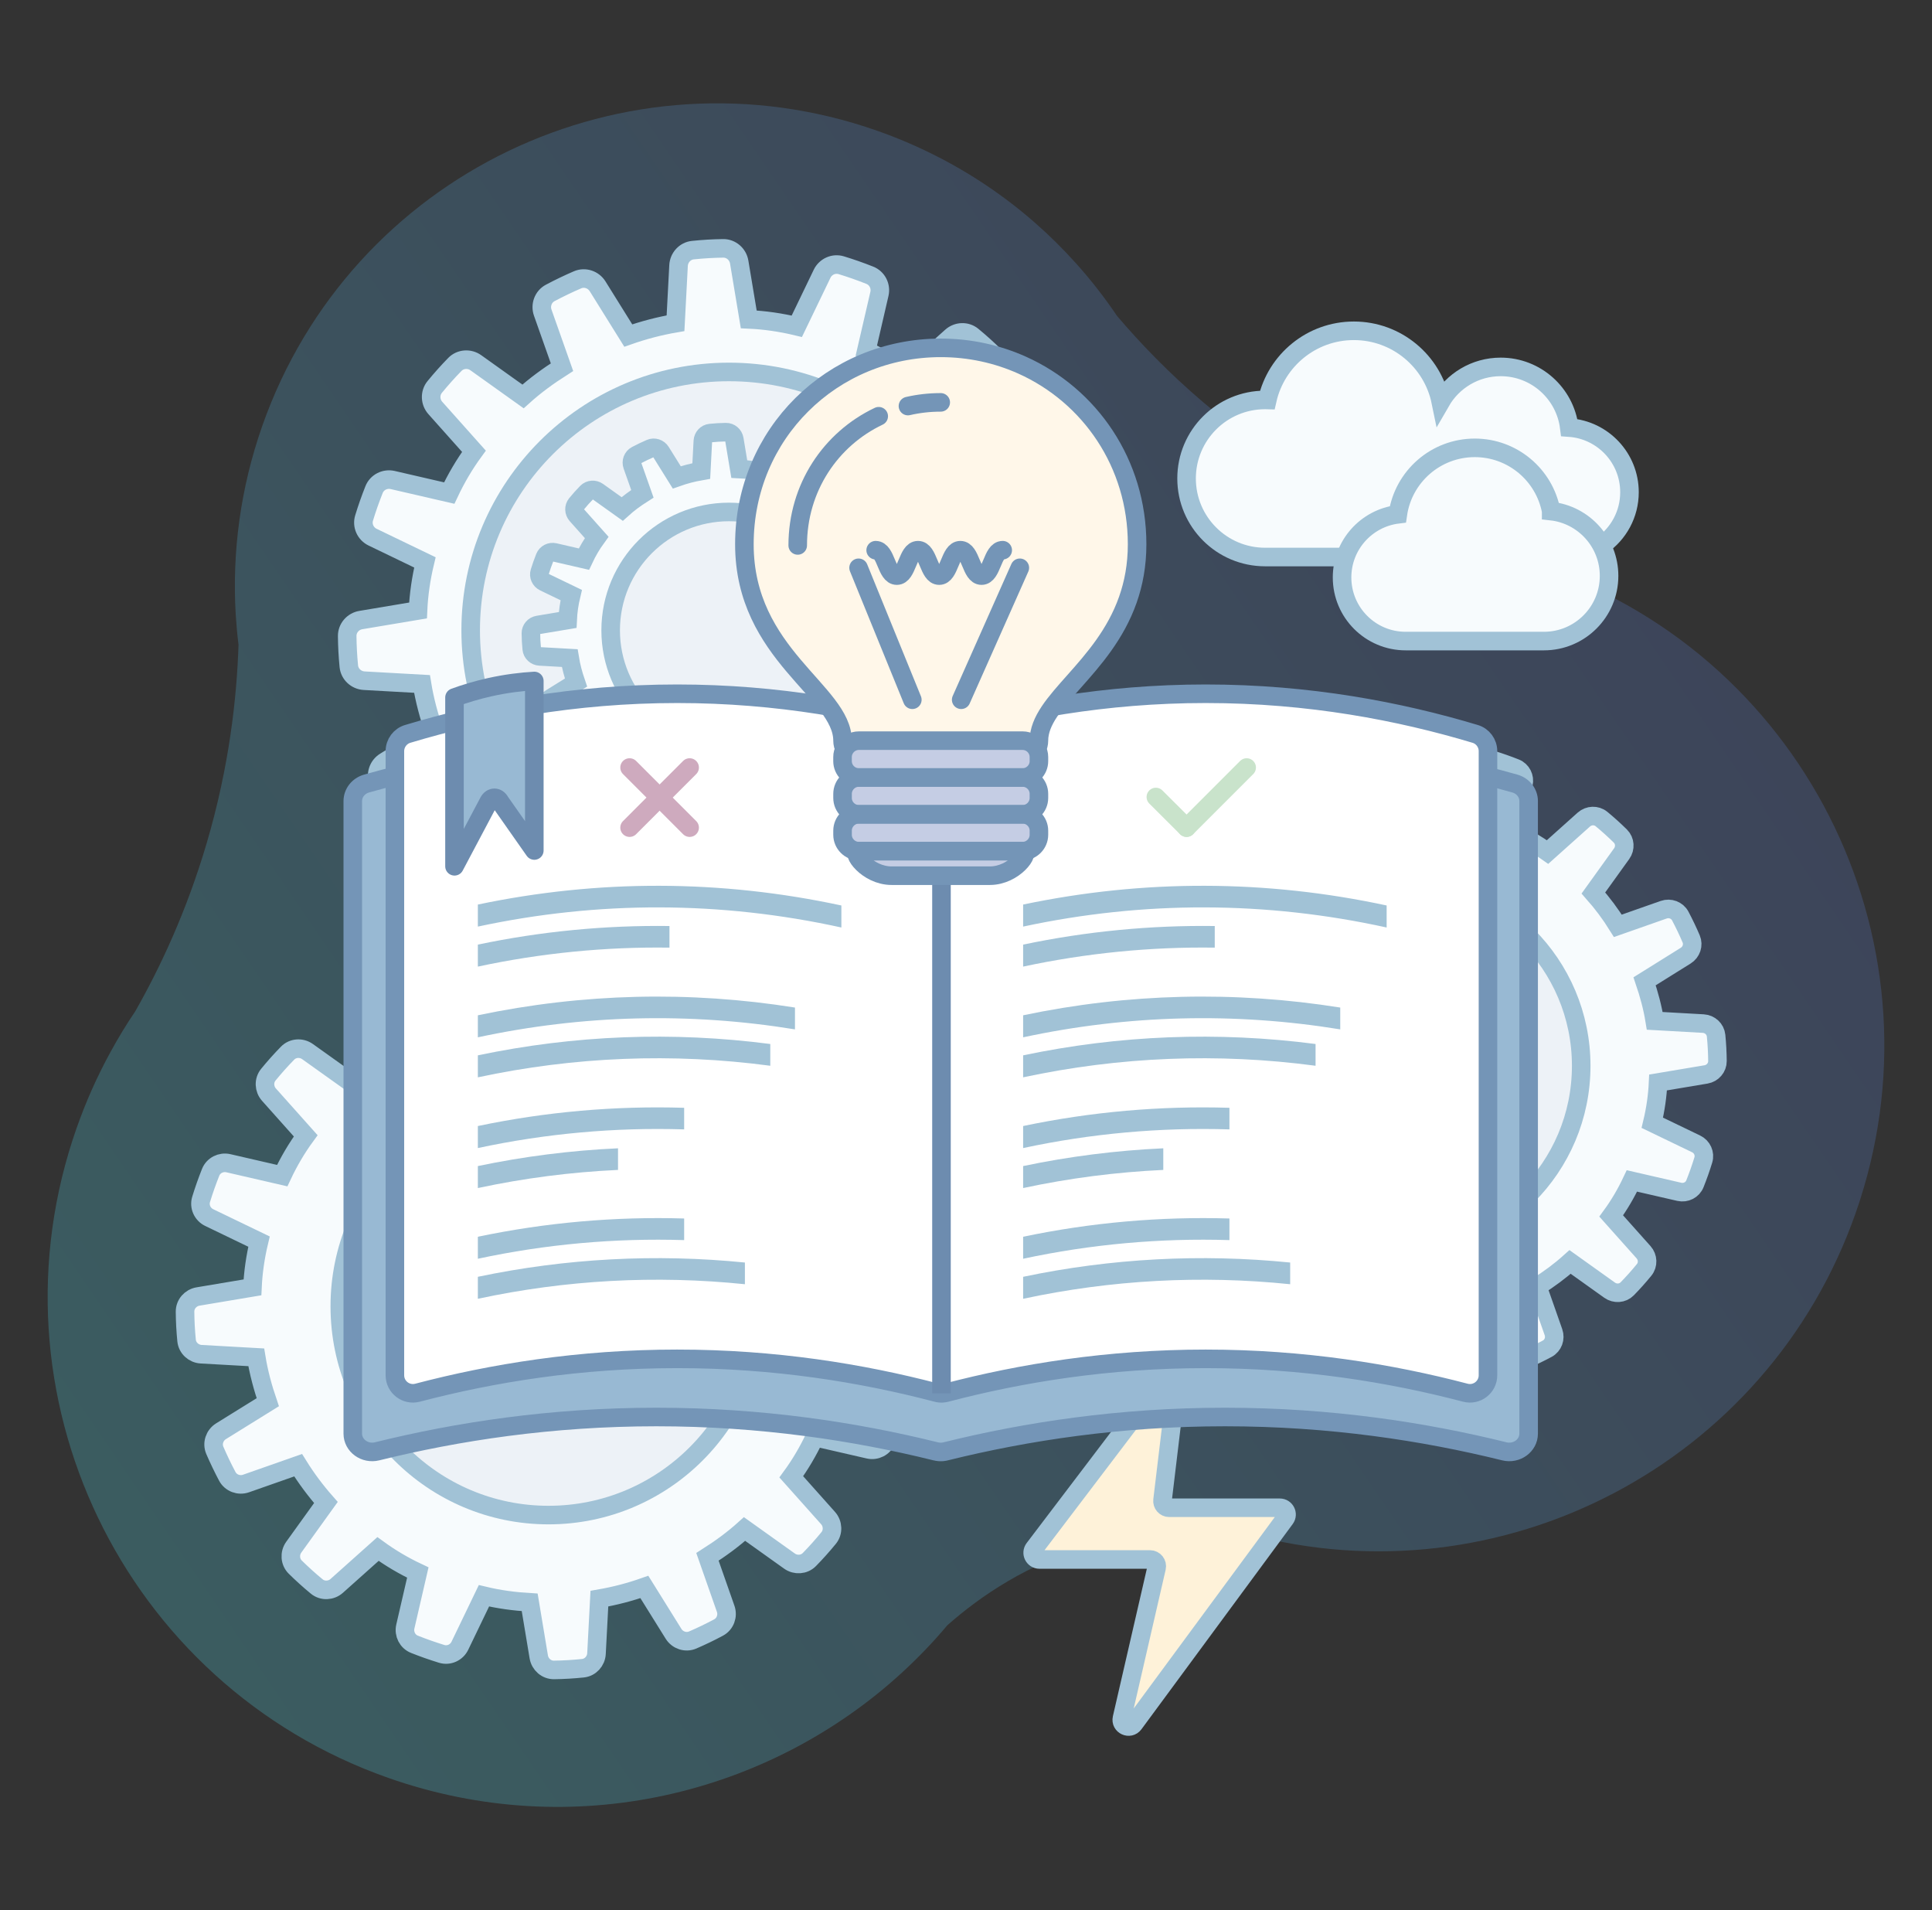 <?xml version="1.0" encoding="utf-8"?>
<!-- Generator: Adobe Illustrator 26.5.0, SVG Export Plug-In . SVG Version: 6.00 Build 0)  -->
<svg version="1.1" id="Layer_1" xmlns="http://www.w3.org/2000/svg" xmlns:xlink="http://www.w3.org/1999/xlink" x="0px" y="0px"
	 viewBox="0 0 936.89 926.11" style="enable-background:new 0 0 936.89 926.11;" xml:space="preserve">
<rect x="0" y="0" width="936.89" height="926.11" fill="#333333" stroke="none"/>
<style type="text/css">
	.st0{fill:#EFECFD;}
	.st1{fill:#DFECFF;}
	.st2{fill:none;stroke:#000000;stroke-width:3;stroke-miterlimit:10;}
	.st3{fill:none;stroke:#000000;stroke-width:0.25;stroke-miterlimit:10;}
	.st4{fill:#EDEDED;stroke:#D2D4E8;stroke-width:9;stroke-miterlimit:10;}
	.st5{fill:#F7FBFD;stroke:#D2D4E8;stroke-width:9;stroke-miterlimit:10;}
	.st6{fill:#EDF2F7;stroke:#D2D4E8;stroke-width:9;stroke-miterlimit:10;}
	.st7{fill:#FEFCD9;stroke:#D2D4E8;stroke-width:9;stroke-miterlimit:10;}
	.st8{fill:#FFFFFF;stroke:#6B6DB0;stroke-width:9;stroke-miterlimit:10;}
	.st9{fill:none;stroke:#6B6DB0;stroke-width:9;stroke-linejoin:round;stroke-miterlimit:10;}
	.st10{fill:none;stroke:#ADB1D7;stroke-width:9;stroke-miterlimit:10;}
	.st11{opacity:0.22;fill:#6B6DB0;}
	.st12{fill:#909ECA;stroke:#6B6DB0;stroke-width:9;stroke-miterlimit:10;}
	.st13{fill:none;stroke:#6B6DB0;stroke-width:9;stroke-miterlimit:10;}
	.st14{fill:#ADB1D7;}
	.st15{fill:none;stroke:#FF93B1;stroke-width:9;stroke-linecap:round;stroke-linejoin:round;stroke-miterlimit:10;}
	.st16{fill:none;stroke:#8EE282;stroke-width:9;stroke-linecap:round;stroke-linejoin:round;stroke-miterlimit:10;}
	.st17{fill:#C5CDE4;}
	.st18{fill:#DFF2FF;}
	.st19{fill:none;stroke:#6B6DB0;stroke-width:9;stroke-linecap:round;stroke-miterlimit:10;}
	.st20{fill:none;stroke:#6B6DB0;stroke-width:9;stroke-linecap:round;stroke-linejoin:round;stroke-miterlimit:10;}
	.st21{fill:none;stroke:#F3F6F7;stroke-width:9;stroke-linecap:round;stroke-linejoin:round;stroke-miterlimit:10;}
	.st22{fill:#FFC988;stroke:#6B6DB0;stroke-width:9;stroke-linecap:round;stroke-linejoin:round;stroke-miterlimit:10;}
	.st23{opacity:0.61;fill:url(#SVGID_1_);fill-opacity:0.59;}
	.st24{fill:#F7FBFD;stroke:#B2BAD8;stroke-width:9;stroke-miterlimit:10;}
	.st25{fill:#EDF2F7;stroke:#B2BAD8;stroke-width:9;stroke-miterlimit:10;}
	.st26{fill:#FEFCD9;stroke:#B2BAD8;stroke-width:9;stroke-miterlimit:10;}
	.st27{fill:#D5DDE7;}
	.st28{opacity:0.61;fill:url(#SVGID_00000048479233923676620870000015523018775768547212_);fill-opacity:0.3;}
	.st29{fill:#F7FBFD;stroke:#A1C2D6;stroke-width:9;stroke-miterlimit:10;}
	.st30{fill:#EDF2F7;stroke:#A1C2D6;stroke-width:9;stroke-miterlimit:10;}
	.st31{fill:#FEFCD9;stroke:#A1C2D6;stroke-width:9;stroke-miterlimit:10;}
	.st32{fill:#90AECA;stroke:#6D8CAF;stroke-width:9;stroke-miterlimit:10;}
	.st33{fill:#FFFFFF;stroke:#6D8CAF;stroke-width:9;stroke-miterlimit:10;}
	.st34{fill:none;stroke:#6D8CAF;stroke-width:9;stroke-miterlimit:10;}
	.st35{fill:#A1C2D6;}
	.st36{fill:none;stroke:#6D8CAF;stroke-width:9;stroke-linecap:round;stroke-miterlimit:10;}
	.st37{fill:none;stroke:#6D8CAF;stroke-width:9;stroke-linecap:round;stroke-linejoin:round;stroke-miterlimit:10;}
	.st38{fill:#FFC988;stroke:#6D8CAF;stroke-width:9;stroke-linecap:round;stroke-linejoin:round;stroke-miterlimit:10;}
	.st39{opacity:0.31;}
	.st40{fill:url(#SVGID_00000124878894570884154190000018215510534563643314_);}
	.st41{fill:#FEF2D9;stroke:#A1C2D6;stroke-width:9;stroke-miterlimit:10;}
	.st42{fill:#98B9D3;stroke:#7495B7;stroke-width:9;stroke-miterlimit:10;}
	.st43{fill:#FFFFFF;stroke:#7495B7;stroke-width:9;stroke-miterlimit:10;}
	.st44{fill:none;stroke:#CEAABE;stroke-width:9;stroke-linecap:round;stroke-linejoin:round;stroke-miterlimit:10;}
	.st45{fill:none;stroke:#C9E3CB;stroke-width:9;stroke-linecap:round;stroke-linejoin:round;stroke-miterlimit:10;}
	.st46{fill:#FFF7E9;}
	.st47{fill:none;stroke:#7495B7;stroke-width:9;stroke-miterlimit:10;}
	.st48{fill:none;stroke:#7495B7;stroke-width:9;stroke-linecap:round;stroke-miterlimit:10;}
	.st49{fill:none;stroke:#7495B7;stroke-width:9;stroke-linecap:round;stroke-linejoin:round;stroke-miterlimit:10;}
	.st50{fill:#98B9D3;stroke:#6D8CAF;stroke-width:9;stroke-linecap:round;stroke-linejoin:round;stroke-miterlimit:10;}
	.st51{fill:url(#SVGID_00000063627487785960820470000004953153276495332533_);}
	.st52{fill:#FEFCD9;}
	.st53{opacity:0.61;fill:url(#SVGID_00000071538990766343446710000009484009280585811329_);fill-opacity:0.3;}
	.st54{fill:#A6FFE1;stroke:#6D8CAF;stroke-width:9;stroke-linecap:round;stroke-linejoin:round;stroke-miterlimit:10;}
	.st55{fill:#909090;}
	.st56{fill:#949494;}
	.st57{fill:#A0A0A0;}
	.st58{fill:#A4A4A4;}
	.st59{fill:#E5E5E5;}
	.st60{fill:#F2F2F2;}
	.st61{fill:url(#SVGID_00000026157670028451281940000000254002408885933216_);}
	.st62{fill:url(#SVGID_00000131342183944389778100000011990634288155598720_);}
	.st63{fill:url(#SVGID_00000061452254098071046230000001029922711279841971_);}
	.st64{fill:url(#SVGID_00000142884044042057403090000008586424362780138392_);}
	.st65{fill:url(#SVGID_00000049205320168115880780000016958165012305070007_);}
	.st66{fill:url(#SVGID_00000064313831404070340560000015595038698413364640_);}
	.st67{fill:url(#SVGID_00000183235283318618711010000006517390136172317374_);}
	.st68{enable-background:new    ;}
	.st69{fill:#DFDFDF;}
	.st70{fill:url(#SVGID_00000111894215388748723260000007993161104687132840_);}
	.st71{fill:url(#SVGID_00000073699243142707020530000014985285554827603111_);}
	.st72{fill:url(#SVGID_00000088813944839697551140000005724432138942537623_);}
	.st73{fill:url(#SVGID_00000092422838167876274860000009478871274937468047_);}
	.st74{fill:url(#SVGID_00000125572125672821613300000008291387183129380746_);}
	.st75{fill:url(#SVGID_00000072972226669822292200000006262820915751430801_);}
	.st76{fill:url(#SVGID_00000131353179051131400600000008568679258344856747_);}
	.st77{fill:url(#SVGID_00000022548507649203319000000003837767962956726974_);}
	.st78{fill:url(#SVGID_00000034793470532967094770000006192717297264805253_);}
	.st79{fill:url(#SVGID_00000103233655488124191600000016906298288210909069_);}
	.st80{fill:url(#SVGID_00000057144318655635723920000007474749490853231524_);}
	.st81{fill:url(#SVGID_00000130618744788005371080000015308270608136552086_);}
	.st82{fill:url(#SVGID_00000104673488802669342430000000781571645162210712_);}
	.st83{fill:url(#SVGID_00000062188974286239614200000002260777146123153058_);}
	.st84{fill:url(#SVGID_00000087387251068590258060000015709944539013104546_);}
	.st85{fill:url(#SVGID_00000113333875587862385770000015624905506372448950_);}
	.st86{fill:url(#SVGID_00000128454842875774926590000005861089885214746814_);}
	.st87{fill:url(#SVGID_00000059269608841455794130000015834992670551190974_);}
	.st88{fill:url(#SVGID_00000178199879503567125990000006513248532555647882_);}
	.st89{fill:url(#SVGID_00000066490309441779446460000000102246029897255325_);}
	.st90{fill:url(#SVGID_00000150082262203819489430000003421725743554180768_);}
	.st91{clip-path:url(#SVGID_00000069373615758435183550000008810657144567445915_);enable-background:new    ;}
	.st92{fill:#B8B8B8;}
	.st93{fill:#B3B3B3;}
	.st94{fill:#ADADAD;}
	.st95{fill:#A8A8A8;}
	.st96{fill:#A3A3A3;}
	.st97{fill:#9E9E9E;}
	.st98{fill:#999999;}
	.st99{fill:#8F8F8F;}
	.st100{fill:#8A8A8A;}
	.st101{fill:#858585;}
	.st102{fill:#BFBFBF;}
	.st103{fill:#DCDCDC;}
	.st104{fill:url(#SVGID_00000088828280835726660500000012928483981412494737_);}
	.st105{fill:#FFFFFF;stroke:#FFFFFF;stroke-width:0.5;stroke-miterlimit:10;}
	.st106{fill:#FFFFFF;}
	.st107{fill:url(#SVGID_00000134965142031207473400000014362251789900775300_);}
	.st108{fill:url(#SVGID_00000111910351265384011510000013092199467762639021_);}
	.st109{fill:url(#SVGID_00000015334080552145867570000001328396663836873911_);}
	.st110{fill:url(#SVGID_00000111875259359121258630000004250671831074965645_);}
	.st111{fill:url(#SVGID_00000080924906943623467630000001957644783936997810_);}
	.st112{fill:url(#SVGID_00000164490756089810661290000012857930112199166613_);}
	.st113{fill:url(#SVGID_00000095338988212753800250000014573867525089363090_);}
	.st114{fill:url(#SVGID_00000124120627163663812660000004764847971985040263_);}
	.st115{fill:url(#SVGID_00000085973054068835691000000011822620486975344782_);}
	.st116{fill:url(#SVGID_00000163755487910957462560000017596123649004995230_);}
	.st117{fill:url(#SVGID_00000106848755203627237510000013590378795388624317_);}
	.st118{fill:url(#SVGID_00000116219827624715926060000000860346245592772275_);}
	.st119{fill:url(#SVGID_00000123414140440984052460000004488390398382810763_);}
	.st120{fill:url(#SVGID_00000134247174396925065770000015710628385437730224_);}
	.st121{fill:url(#SVGID_00000181765369030115066650000017702795821282630074_);}
	.st122{fill:none;}
	.st123{fill:#3D2A18;}
	.st124{fill:#F6F6FA;}
	.st125{fill:#EBEBEB;}
	.st126{fill:url(#SVGID_00000031914909543210950160000013944961099457162113_);}
	.st127{fill:url(#SVGID_00000018917652661903959230000009696167886338107537_);}
	.st128{fill:url(#SVGID_00000125574164878753536860000012492722309528437138_);}
	.st129{fill:url(#SVGID_00000052095405273950180160000010377970485587193016_);}
	.st130{fill:url(#SVGID_00000032620590940733204660000000386582088086125216_);}
	.st131{fill:url(#SVGID_00000016777260992017964840000001210144116001481346_);}
	.st132{fill:url(#SVGID_00000018953909889719824590000003101448293574865051_);}
	.st133{fill:url(#SVGID_00000090265766196102043630000006029832085829080715_);}
	.st134{fill:url(#SVGID_00000093178647711465614060000004813809357556151967_);}
	.st135{fill:url(#SVGID_00000132079094634846130160000013306968276931687321_);}
	.st136{fill:url(#SVGID_00000023253569978968671910000010483815975770078593_);}
	.st137{fill:url(#SVGID_00000034080309102223502980000012949478449675732406_);}
	.st138{fill:url(#SVGID_00000029021589215125791330000007464756973873374603_);}
	.st139{fill:url(#SVGID_00000080909245921777480780000000906739710658777989_);}
	.st140{fill:url(#SVGID_00000051377059626650640290000012625011650488720043_);}
	.st141{opacity:0.3;fill:url(#SVGID_00000070105195865697386600000000898510114122941074_);stroke:#F05C22;stroke-miterlimit:10;}
	.st142{opacity:0.2;fill:#FFFFFF;}
	.st143{fill:url(#SVGID_00000119800327001756392080000009312290368214600079_);}
	.st144{fill:url(#SVGID_00000150079787916719496290000003371634683151398077_);}
	.st145{fill:url(#SVGID_00000147208414919937348840000002992547749439570094_);}
	.st146{fill:url(#SVGID_00000023275444831286197170000003829421068848618401_);}
	.st147{fill:url(#SVGID_00000038371534655086496750000009367861487654283392_);}
	.st148{fill:url(#SVGID_00000183216201434716139370000003922496551521057200_);}
	.st149{fill:url(#SVGID_00000170972161275644039250000000105477697324252837_);}
	.st150{fill:url(#SVGID_00000116915969889975169800000009716326806449926282_);}
	.st151{fill:url(#SVGID_00000170979709252990601510000010647679728708289711_);}
	.st152{fill:url(#SVGID_00000059990638400015054140000013538982018230370490_);}
	.st153{fill:url(#SVGID_00000051361356106990316500000003685623741724029869_);}
	.st154{fill:url(#SVGID_00000072979613086479351410000016564843105045473167_);}
	.st155{fill:url(#SVGID_00000011009939403380321680000005127338313097003436_);}
	.st156{fill:url(#SVGID_00000085241306687462781400000015701526030190648214_);}
	.st157{fill:url(#SVGID_00000036225541588632296280000014074039133858845119_);}
	.st158{fill:url(#SVGID_00000091014142854582821750000016222727237759401900_);}
	.st159{fill:url(#SVGID_00000091717067048270640460000010152210471938394546_);}
	.st160{fill:url(#SVGID_00000062886150013390657540000014607116366824946580_);}
	.st161{fill:url(#SVGID_00000154397883048477978730000006318901067310668175_);}
	.st162{fill:url(#SVGID_00000096761161894103331960000017971922288931231873_);}
	.st163{fill:url(#SVGID_00000090974269018789622820000005417626981054829444_);}
	.st164{fill:url(#SVGID_00000173140594732326879080000000885953350165055651_);}
	.st165{fill:url(#SVGID_00000173851286437490483190000015208085157659053974_);}
	.st166{fill:url(#SVGID_00000111158944081659734330000014921197656334461824_);}
	.st167{fill:url(#SVGID_00000097485533886910926510000011640876078760821394_);}
	.st168{fill:url(#SVGID_00000106833335144251279280000010970953699432669842_);}
	.st169{fill:url(#SVGID_00000034797235294585396160000010496934771803924906_);}
	.st170{fill:url(#SVGID_00000068651398741515521050000015911907547856838022_);}
	.st171{fill:url(#SVGID_00000035504744469463168600000007632753519564092327_);}
	.st172{fill:url(#SVGID_00000093162556937022583990000009251955859349979782_);}
	.st173{fill:url(#SVGID_00000050626411079629807170000003670101411656843690_);}
	.st174{fill:url(#SVGID_00000091017477735393051210000001817895522524910236_);}
	.st175{fill:url(#SVGID_00000133508881836101087660000000038144062924498596_);}
	.st176{fill:url(#SVGID_00000106858213992484612120000016136619662443405229_);}
	.st177{fill:url(#SVGID_00000053528365994883098470000000121296931611579042_);}
	.st178{fill:url(#SVGID_00000088841516788784621580000000424740734333002126_);}
	.st179{fill:url(#SVGID_00000044163066384211687330000012576868750120437176_);}
	.st180{fill:url(#SVGID_00000137826357626848537020000011822397964318733990_);}
	.st181{fill:url(#SVGID_00000107549062054046812500000006645932566108069779_);}
	.st182{fill:url(#SVGID_00000076563364094660773950000015986179810089577867_);}
	.st183{fill:url(#SVGID_00000122000554920151565120000016739740662440549050_);}
	.st184{fill:url(#SVGID_00000138532151609519086810000014941696988432830883_);}
	.st185{fill:url(#SVGID_00000046305675838060240480000011475469819452791470_);}
	.st186{fill:url(#SVGID_00000145756768134453105130000014294755973676908444_);}
	.st187{fill:url(#SVGID_00000129886841009507447690000005671912564969493667_);}
	.st188{fill:url(#SVGID_00000142155092708678573860000001681865071750930069_);}
	.st189{fill:url(#SVGID_00000076594219595212240450000012049400397928914850_);}
	.st190{fill:url(#SVGID_00000008121455518360137250000001740150090884550798_);}
	.st191{fill:url(#SVGID_00000175321827807280964210000017121049840826370945_);}
	.st192{fill:url(#SVGID_00000133497299912076187460000010550175050987643808_);}
	.st193{fill:url(#SVGID_00000033360935967831722520000003630713381629005247_);}
	.st194{fill:url(#SVGID_00000023975672745198858510000015056413390966530479_);}
	.st195{fill:url(#SVGID_00000114038135118815950530000009192327190068674957_);}
	.st196{fill:url(#SVGID_00000140007462945264915770000001788308403364606341_);}
	.st197{fill:url(#SVGID_00000120529863277180295560000006281315228048791425_);}
	.st198{fill:url(#SVGID_00000087405936721310111950000009940510211822818477_);}
	.st199{fill:url(#SVGID_00000034810185612240144170000011443553016702256283_);}
	.st200{fill:url(#SVGID_00000163063216784823674480000012182429032724490163_);}
	.st201{fill:url(#SVGID_00000046305178206594650250000017941301610477182124_);}
	.st202{fill:url(#SVGID_00000036218928170982876710000013766199610851111053_);}
	.st203{fill:url(#SVGID_00000158750467528704890050000011520581353433573556_);}
	.st204{fill:url(#SVGID_00000153693028328531446380000016083601370525991056_);}
	.st205{fill:url(#SVGID_00000136405955152919808640000003286412744730644912_);}
	.st206{fill:url(#SVGID_00000038384096723501468380000005329988734505929146_);}
	.st207{fill:url(#SVGID_00000014614265462462820860000010176571613949659280_);}
	.st208{fill:url(#SVGID_00000149375324304686827680000007241234399346831544_);}
	.st209{fill:url(#SVGID_00000030458332909179409920000006747104625696907931_);}
	.st210{fill:url(#SVGID_00000052822292473251981440000010089364574304015551_);}
	.st211{fill:url(#SVGID_00000070119169897249279300000011810152666799183770_);}
	.st212{fill:url(#SVGID_00000043417665590326142610000004049803610373112988_);}
	.st213{fill:url(#SVGID_00000066486028403553135060000002545299602238190270_);}
	.st214{fill:url(#SVGID_00000027584308629543148160000000344773235884803231_);}
	.st215{fill:url(#SVGID_00000162331545163845374550000005647108057170863804_);}
	.st216{fill:url(#SVGID_00000052070771701395907560000014469674513439787170_);}
	.st217{fill:url(#SVGID_00000160152520546401844850000012638643856201558961_);}
	.st218{fill:url(#SVGID_00000106836111023924201530000013569292823774976417_);}
	.st219{fill:url(#SVGID_00000148620872257599072460000001485155393789085880_);}
	.st220{fill:url(#SVGID_00000177461897191501679090000008191385718402633131_);}
	.st221{opacity:0.3;fill:url(#SVGID_00000007420291182017242160000017979391614406076049_);stroke:#F05C22;stroke-miterlimit:10;}
	.st222{fill:url(#SVGID_00000057129168697024636770000007097757032452352656_);}
	.st223{fill:url(#SVGID_00000107565598163455013140000014090093916189065114_);}
	.st224{fill:url(#SVGID_00000079481146408863358960000012764532665627713707_);}
	.st225{opacity:0.3;}
	.st226{fill:#EF4C23;}
	.st227{fill:#223A6B;}
	.st228{fill:url(#SVGID_00000103974147688695462250000007315906396871834008_);}
	.st229{fill:url(#SVGID_00000041280533695677761190000005221487717123610809_);}
	.st230{fill:url(#SVGID_00000065764794448449878720000010185345672255741095_);}
	.st231{opacity:0.3;fill:url(#SVGID_00000157996415722486546700000016089476573272818086_);stroke:#F05C22;stroke-miterlimit:10;}
	.st232{fill:url(#SVGID_00000017486509821456996910000015367084287431676349_);}
	.st233{fill:url(#SVGID_00000093879905767424765020000005441144982480771214_);}
	.st234{opacity:0.3;fill:url(#SVGID_00000011013832510979757810000001833616195006621374_);stroke:#F05C22;stroke-miterlimit:10;}
	.st235{fill:url(#SVGID_00000029025778752092324850000010662065013826215823_);}
	.st236{fill:url(#SVGID_00000043441224492850547730000012053936433673002934_);}
	.st237{opacity:0.3;fill:url(#SVGID_00000142148830949327395460000001712965137464821936_);stroke:#F05C22;stroke-miterlimit:10;}
	.st238{fill:url(#SVGID_00000173851753206483743290000017651470116203810715_);}
	.st239{fill:url(#SVGID_00000044151906377441199860000006390809792840508306_);}
	.st240{fill:url(#SVGID_00000101815886530172230770000012798482375853177991_);}
	.st241{fill:url(#SVGID_00000159444625888242698890000001880801552022625458_);}
	.st242{fill:url(#SVGID_00000134940888330834130810000004452101708345067151_);}
	.st243{fill:url(#SVGID_00000034081739073180447960000005169804905698423998_);}
	.st244{fill:url(#SVGID_00000141444053068319696610000003443828148279759542_);}
	.st245{fill:url(#SVGID_00000047766780248032664780000007256139406951124619_);}
	.st246{fill:url(#SVGID_00000111169780890842295010000015755724727962139071_);}
	.st247{fill:url(#SVGID_00000060018572687118949360000010346767646999366287_);}
	.st248{fill:url(#SVGID_00000176741345719604563350000007520730863313620375_);}
	.st249{fill:url(#SVGID_00000105390363561692836740000000011717740699390375_);}
	.st250{fill:url(#SVGID_00000162321353743751540940000006013952315581215668_);}
	.st251{fill:url(#SVGID_00000107564713983016802570000010251743931867827615_);}
	.st252{fill:url(#SVGID_00000038403125500264218620000013860064454862014387_);}
	.st253{fill:url(#SVGID_00000105395880301340407690000011998164383816866454_);}
	.st254{opacity:0.3;fill:url(#SVGID_00000152950999201127729370000013563975800857045385_);stroke:#F05C22;stroke-miterlimit:10;}
	.st255{fill:url(#SVGID_00000096740880109831260810000013453008900872490880_);}
	.st256{fill:url(#SVGID_00000096778401212426722470000015750002478885214905_);}
	.st257{fill:url(#SVGID_00000147917171030103707000000004484789115807494560_);}
	.st258{fill:url(#SVGID_00000060720288478342371700000013303792796788123064_);}
	.st259{fill:url(#SVGID_00000171694345102025975910000014740000341900511387_);}
	.st260{fill:url(#SVGID_00000142164012333174067250000012603514549967333557_);}
	.st261{fill:url(#SVGID_00000070100802708816321350000016541020130436806534_);}
	.st262{fill:url(#SVGID_00000128453073013666803960000017153677592309318298_);}
	.st263{fill:url(#SVGID_00000181776179223102220210000001765594157482917801_);}
	.st264{fill:url(#SVGID_00000163769058738039739350000002934806229495575485_);}
	.st265{fill:url(#SVGID_00000164486678388990089290000001058017234818589329_);}
	.st266{fill:url(#SVGID_00000043432458405388886110000011310787317897861035_);}
	.st267{fill:url(#SVGID_00000073702462426151890270000018361889717535562631_);}
	.st268{fill:url(#SVGID_00000112608641040266774200000002015855132401889972_);}
	.st269{fill:url(#SVGID_00000132808813945881129260000011433879981071961241_);}
	.st270{fill:url(#SVGID_00000110448873016285701310000013254851279737295294_);}
	.st271{fill:url(#SVGID_00000167383229351689249580000000670832890928620951_);}
	.st272{opacity:0.3;fill:url(#SVGID_00000111895282343638058710000005161286658922315904_);stroke:#F05C22;stroke-miterlimit:10;}
	.st273{fill:url(#SVGID_00000168093330171116761330000014348442142951376789_);}
	.st274{fill:url(#SVGID_00000170271788237930602440000002405208610965984910_);}
	.st275{fill:url(#SVGID_00000152979931524571833660000013901435805582281623_);}
	.st276{fill:url(#SVGID_00000142172126103405325760000018027145804577532595_);}
	.st277{fill:url(#SVGID_00000011729789987978703820000007947300208842035638_);}
	.st278{fill:url(#SVGID_00000167365561517452068760000013367466010644526265_);}
	.st279{fill:url(#SVGID_00000100382536337422531790000003369712577993263012_);}
	.st280{fill:url(#SVGID_00000150060187768586516560000007578249991026287238_);}
	.st281{fill:url(#SVGID_00000127759821056257049130000004834648491712297891_);}
	.st282{fill:url(#SVGID_00000141417465658443415870000016479208241931625870_);}
	.st283{fill:url(#SVGID_00000136375390039806996210000009554397672704347316_);}
	.st284{fill:url(#SVGID_00000134947909983736775600000002306105858281110423_);}
	.st285{fill:url(#SVGID_00000054255345773670365870000007541958477213044376_);}
	.st286{fill:url(#SVGID_00000044157483162851002920000003275051190527563178_);}
	.st287{fill:url(#SVGID_00000114794153860400249520000009541290960797029781_);}
	.st288{fill:url(#SVGID_00000080925325997495704170000015867826886417045385_);}
	.st289{fill:url(#SVGID_00000106847654743058675690000010140769846495347132_);}
	.st290{opacity:0.3;fill:url(#SVGID_00000021088804474865173480000005272600899710248341_);stroke:#F05C22;stroke-miterlimit:10;}
	.st291{fill:url(#SVGID_00000099639527515578266170000011146229930569528249_);}
	.st292{fill:url(#SVGID_00000103966075907655468110000006292156906691649196_);}
	.st293{fill:url(#SVGID_00000049917204779771225370000002028177382581465223_);}
	.st294{fill:#ECCDA4;}
	.st295{fill:#FFFFF9;}
	.st296{fill:#1C2644;}
	.st297{fill:#102442;}
	.st298{display:none;fill:#223A6B;}
	.st299{fill:#1A2F57;}
	.st300{fill:#182F56;}
	.st301{display:none;fill:#122543;}
	.st302{fill:#28467E;}
	.st303{fill:#332B28;}
	.st304{fill:url(#SVGID_00000075134326290181585220000002828896492557595522_);}
	.st305{fill:url(#SVGID_00000119119601013099086800000001609341885756539582_);}
	.st306{fill:none;stroke:url(#SVGID_00000159447220976984055410000007622752398807514302_);stroke-miterlimit:10;}
	
		.st307{fill:none;stroke:url(#SVGID_00000100362726963936169670000004462392870458816416_);stroke-linecap:round;stroke-linejoin:round;stroke-miterlimit:10;}
	
		.st308{fill:none;stroke:url(#SVGID_00000181776956813881762590000016274409036036894129_);stroke-linecap:round;stroke-linejoin:round;stroke-miterlimit:10;}
	
		.st309{fill:none;stroke:url(#SVGID_00000130632240718269092660000016776646162926336177_);stroke-linecap:round;stroke-linejoin:round;stroke-miterlimit:10;}
	
		.st310{fill:none;stroke:url(#SVGID_00000054249406209594323430000015116451650923423106_);stroke-linecap:round;stroke-linejoin:round;stroke-miterlimit:10;}
	.st311{fill:url(#SVGID_00000049905690466768694170000011816991239141287601_);}
	.st312{fill:url(#SVGID_00000114051947055950239710000016902724320953131697_);}
	.st313{fill:url(#SVGID_00000163766621603556149990000014775626319984029577_);}
	.st314{fill:#0C0D0D;}
	.st315{fill:url(#SVGID_00000088094231221683683260000010499851046239587216_);}
	.st316{fill:url(#SVGID_00000018947544621608028360000010636143914628694400_);}
	.st317{fill:url(#SVGID_00000060725412019882655910000016387122284064746683_);}
	.st318{fill:url(#SVGID_00000167359507344371182450000014767585655429609613_);}
	.st319{fill:url(#SVGID_00000170957687842538652040000008570673594556509081_);}
	.st320{fill:url(#SVGID_00000049195419804161378710000002378714449775111068_);}
	.st321{fill:url(#SVGID_00000013886417315897053630000003456622445386585249_);}
	.st322{fill:url(#SVGID_00000080199350310670508990000016699441124794189220_);}
	.st323{fill:url(#SVGID_00000076562890393349179830000015020038327073154191_);}
	.st324{fill:url(#SVGID_00000101787633584781557450000017397122968723776148_);}
	.st325{fill:url(#SVGID_00000090291657875055024070000006441150962999319944_);}
	.st326{fill:url(#SVGID_00000004508847977516519190000008096465549119381680_);}
	.st327{fill:url(#SVGID_00000004531480305541522900000012486417015199027849_);}
	.st328{fill:url(#SVGID_00000102505904988243462130000009562367734849449882_);}
	.st329{fill:url(#SVGID_00000077314322683264765030000000943724145381849507_);}
	.st330{fill:url(#SVGID_00000013888898178669198670000003284944478369378209_);}
	.st331{fill:url(#SVGID_00000098930008758843313620000014885232564204272011_);}
	.st332{fill:url(#SVGID_00000043441172713450708910000008071826844026559117_);}
	.st333{fill:url(#SVGID_00000018956552879074718860000009387478694943828097_);}
	.st334{fill:url(#SVGID_00000102516324829705850680000001840387519460477580_);}
	.st335{fill:url(#SVGID_00000044890170449041888500000008577615459991056558_);}
	.st336{fill:url(#SVGID_00000009574043679759603870000010591454096344714648_);}
	.st337{fill:url(#SVGID_00000074413716619872899090000009353583799352228764_);}
	.st338{fill:url(#SVGID_00000050638675957790188370000008700089486233206452_);}
	.st339{fill:url(#SVGID_00000073709296544731788800000008556280212515806608_);}
	.st340{fill:url(#SVGID_00000137096569881160483670000003007824539911704997_);}
	.st341{fill:url(#SVGID_00000034807585594566196350000015585889176497833129_);}
	.st342{fill:url(#SVGID_00000129190115363295772740000012218709405137987746_);}
	.st343{fill:url(#SVGID_00000031191782000699561540000017400899149863873683_);}
	.st344{fill:url(#SVGID_00000155138102418561392500000003295320697042005920_);}
	.st345{fill:url(#SVGID_00000107571564010945486850000015136404780815340206_);}
	.st346{fill:url(#SVGID_00000038413357609410651230000004850836255700669360_);}
	.st347{fill:url(#SVGID_00000065054679562881357350000000653524715393116032_);}
	.st348{fill:url(#SVGID_00000027594390479576679870000017324692472998547605_);}
	.st349{fill:url(#SVGID_00000016796114262340298630000016985542410559283089_);}
	.st350{fill:url(#SVGID_00000151538382063011397630000009982654749544831650_);}
	.st351{fill:url(#SVGID_00000029015984369950477800000017536275157172269758_);}
	.st352{fill:url(#SVGID_00000092421351639925003900000005428822801388273342_);}
	.st353{display:none;}
	.st354{display:inline;fill:url(#SVGID_00000131355470720584044790000013155354720118179775_);}
	.st355{fill:url(#SVGID_00000060728173125873731420000003523995726090528947_);}
	
		.st356{fill:none;stroke:url(#SVGID_00000137845000566758651650000001342465842720667528_);stroke-linecap:round;stroke-linejoin:round;stroke-miterlimit:10;}
	
		.st357{fill:none;stroke:url(#SVGID_00000134226443830859038460000002886132098987236031_);stroke-linecap:round;stroke-linejoin:round;stroke-miterlimit:10;}
	
		.st358{fill:none;stroke:url(#SVGID_00000055687002153813740030000001523275904795750534_);stroke-linecap:round;stroke-linejoin:round;stroke-miterlimit:10;}
	
		.st359{fill:none;stroke:url(#SVGID_00000137131334734318197310000005572063802429923242_);stroke-linecap:round;stroke-linejoin:round;stroke-miterlimit:10;}
	.st360{fill:url(#SVGID_00000027573550616615783060000012711848129861871512_);}
	.st361{fill:#EDF2F7;}
	.st362{fill:none;stroke:#A1C2D6;stroke-width:9;stroke-linecap:round;stroke-linejoin:round;stroke-miterlimit:10;}
	.st363{display:inline;}
	.st364{display:inline;fill:#F7FBFD;stroke:#A1C2D6;stroke-width:9;stroke-miterlimit:10;}
	.st365{display:inline;fill:#EDF2F7;stroke:#A1C2D6;stroke-width:9;stroke-miterlimit:10;}
	.st366{fill:none;stroke:#A1C2D6;stroke-width:9;stroke-miterlimit:10;}
	.st367{fill:#C9DCE9;}
	.st368{fill:#ECE2D1;}
	.st369{fill:#F7FBFD;}
	.st370{fill:#A1C2D6;stroke:#A1C2D6;stroke-width:9;stroke-linecap:round;stroke-linejoin:round;stroke-miterlimit:10;}
	.st371{fill:#C7AB77;stroke:#FFFFFF;stroke-width:9;stroke-linecap:round;stroke-linejoin:round;stroke-miterlimit:10;}
	.st372{fill:#EDF2F7;stroke:#A1C2D6;stroke-width:9;stroke-linecap:round;stroke-linejoin:round;stroke-miterlimit:10;}
	.st373{fill:#EDF2F7;stroke:#7495B7;stroke-width:9;stroke-linecap:round;stroke-linejoin:round;stroke-miterlimit:10;}
	.st374{fill:#C9DCE9;stroke:#7495B7;stroke-width:9;stroke-miterlimit:10;}
	.st375{fill:#F7FBFD;stroke:#A1C2D6;stroke-width:9;stroke-linecap:round;stroke-linejoin:round;stroke-miterlimit:10;}
	.st376{fill:#C9DCE9;stroke:#7495B7;stroke-width:9;stroke-linecap:round;stroke-linejoin:round;stroke-miterlimit:10;}
	.st377{fill:url(#SVGID_00000134968530484177018510000018334044988924577701_);}
	.st378{fill:#C9E3CB;}
	.st379{fill:none;stroke:#898989;stroke-width:9;stroke-miterlimit:10;}
	.st380{fill:#FFFFFF;stroke:#898989;stroke-width:9;stroke-miterlimit:10;}
	.st381{fill:none;stroke:#898989;stroke-width:9;stroke-linecap:round;stroke-miterlimit:10;}
	.st382{fill:#F69322;}
	.st383{fill:none;stroke:#F69322;stroke-width:9;stroke-linecap:round;stroke-miterlimit:10;}
	.st384{fill:#FFFFFF;stroke:#FFFFFF;stroke-width:9;stroke-linecap:round;stroke-miterlimit:10;}
	.st385{fill:#C9DCE9;stroke:#C9DCE9;stroke-width:9;stroke-linecap:round;stroke-miterlimit:10;}
	.st386{fill:#EDF2F7;stroke:#EDF2F7;stroke-width:9;stroke-linecap:round;stroke-linejoin:round;stroke-miterlimit:10;}
	.st387{fill:none;stroke:#EDF2F7;stroke-width:9;stroke-linecap:round;stroke-miterlimit:10;}
	.st388{fill:none;stroke:#898989;stroke-width:9;stroke-linecap:round;stroke-linejoin:round;stroke-miterlimit:10;}
	.st389{fill:#FFFFFF;stroke:#F69322;stroke-width:9;stroke-linecap:round;stroke-miterlimit:10;}
	.st390{fill:#FFFFFF;stroke:#F69322;stroke-width:9;stroke-miterlimit:10;}
	.st391{fill:#FFFFFF;stroke:#F69322;stroke-width:9;stroke-linecap:round;stroke-linejoin:round;stroke-miterlimit:10;}
	.st392{fill-rule:evenodd;clip-rule:evenodd;fill:#F7FBFD;}
</style>
<g>
	<g class="st39">
		<linearGradient id="SVGID_1_" gradientUnits="userSpaceOnUse" x1="842.173" y1="174.337" x2="-53.827" y2="785.892">
			<stop  offset="0" style="stop-color:#5666AD"/>
			<stop  offset="1" style="stop-color:#4CC2C8"/>
		</linearGradient>
		<path style="fill:url(#SVGID_1_);" d="M899.84,588.19c-42.81,121.81-172.05,188.54-294.73,155.53l0.03-0.01
			c0,0-0.02-0.01-0.04-0.01c-0.03,0.01-0.05,0.01-0.05,0.01c-16.65-2.32-44.02-3.82-75.6,5.33c-30.97,8.99-54.17,24.86-70.07,38.96
			c-6.72,8-13.92,15.52-21.55,22.52c-0.01,0.02-0.04,0.03-0.04,0.06c-65.05,59.87-160.19,82.78-249.44,51.41
			C59.61,816.73-8.09,675.66,37.15,546.92c4.55-12.95,10.07-25.27,16.47-36.94c3.69-6.77,7.67-13.3,11.94-19.61
			C77.73,469,90.5,441.76,100.17,409c11.1-37.56,14.66-70.94,15.5-96.35l-0.01-0.03l0.01-0.02c-0.62-4.94-1.06-9.89-1.37-14.86
			c-1.77-30.09,2.27-61.03,12.89-91.25c42.83-121.87,176.3-185.92,298.17-143.1c38.44,13.51,71.13,36.03,96.52,64.39
			c7.2,8,13.8,16.5,19.78,25.36c22.36,26.33,55.29,57.67,101.25,82.8c30.36,16.61,59.02,26.49,82.67,32.54
			c0.9,0.24,1.78,0.46,2.66,0.68c7.22,1.81,14.44,3.97,21.62,6.5C877.59,320.53,944.73,460.45,899.84,588.19z"/>
	</g>
	<path class="st1" d="M291.82,425.6l-0.01,0.01c-0.01-0.01-0.01-0.01-0.01-0.01C291.81,425.6,291.82,425.6,291.82,425.6z"/>
	<path class="st1" d="M291.82,425.6l-0.01,0.01c-0.01-0.01-0.01-0.01-0.01-0.01C291.81,425.6,291.82,425.6,291.82,425.6z"/>
	<g>
		<g>
			<path class="st29" d="M516.59,378.46c3.75,0.86,7.62-1.09,9.03-4.66c0.89-2.25,1.75-4.53,2.56-6.83c0.81-2.3,1.56-4.61,2.27-6.93
				c1.13-3.67-0.67-7.62-4.13-9.29l-25.36-12.23c1.86-7.76,2.99-15.56,3.34-23.31l27.73-4.65c3.78-0.63,6.65-3.91,6.61-7.74
				c-0.05-4.92-0.31-9.83-0.79-14.69c-0.38-3.82-3.6-6.75-7.42-6.97l-28.06-1.57c-1.26-7.78-3.32-15.41-5.87-22.88l23.79-14.83
				c3.25-2.03,4.66-6.15,3.16-9.68c-1.91-4.5-4.03-8.91-6.32-13.25c-1.81-3.41-5.91-4.91-9.55-3.64l-26.54,9.32
				c-4.2-6.76-8.9-13.05-14.14-18.99l16.36-22.75c2.24-3.12,1.97-7.46-0.76-10.15c-3.49-3.44-7.13-6.73-10.93-9.86
				c-2.97-2.44-7.33-2.25-10.2,0.32l-21,18.79c-6.3-4.48-13.06-8.58-20.27-11.98l6.36-27.52c0.87-3.75-1.08-7.62-4.66-9.04
				c-2.29-0.91-4.61-1.78-6.92-2.59c-2.3-0.81-4.61-1.56-6.93-2.27c-3.67-1.13-7.62,0.67-9.29,4.14l-12.26,25.45
				c-7.76-1.86-15.56-2.99-23.31-3.34l-4.63-27.8c-0.63-3.79-3.92-6.68-7.76-6.63c-4.92,0.06-9.83,0.36-14.7,0.86
				c-3.82,0.39-6.74,3.61-6.95,7.45l-1.47,27.99c-7.81,1.35-15.4,3.32-22.91,5.97l-14.88-23.88c-2.04-3.27-6.19-4.66-9.72-3.14
				c-4.5,1.94-8.92,4.06-13.25,6.36c-3.41,1.81-4.92,5.92-3.63,9.56l9.34,26.44c-6.67,4.24-13.05,8.9-18.9,14.18l-22.88-16.33
				c-3.12-2.23-7.47-1.95-10.15,0.79c-3.42,3.5-6.69,7.16-9.81,10.97c-2.42,2.97-2.23,7.31,0.32,10.17l18.72,20.98
				c-4.58,6.27-8.58,13.06-11.98,20.27l-27.43-6.33c-3.75-0.86-7.62,1.09-9.03,4.66c-0.89,2.25-1.75,4.53-2.56,6.83
				c-0.81,2.3-1.56,4.61-2.27,6.93c-1.13,3.67,0.67,7.62,4.13,9.29l25.36,12.23c-1.86,7.76-2.99,15.56-3.34,23.31l-27.73,4.65
				c-3.78,0.63-6.65,3.91-6.61,7.74c0.05,4.92,0.31,9.83,0.79,14.69c0.38,3.82,3.6,6.75,7.42,6.97l28.06,1.57
				c1.26,7.78,3.32,15.4,5.87,22.88l-23.83,14.79c-3.28,2.03-4.68,6.19-3.15,9.73c1.94,4.5,4.06,8.92,6.36,13.25
				c1.81,3.4,5.91,4.91,9.55,3.64l26.54-9.32c4.2,6.76,8.9,13.05,14.14,18.99l-16.37,22.75c-2.24,3.12-1.97,7.46,0.76,10.15
				c3.49,3.44,7.13,6.73,10.93,9.86c2.97,2.44,7.33,2.25,10.2-0.32l21-18.79c6.27,4.57,13.06,8.58,20.27,11.98l-6.36,27.53
				c-0.87,3.75,1.08,7.62,4.66,9.04c2.25,0.89,4.53,1.75,6.83,2.56c2.31,0.81,4.67,1.58,7.02,2.31c3.68,1.13,7.62-0.67,9.29-4.14
				l12.26-25.45c7.76,1.86,15.59,2.89,23.31,3.34l4.63,27.8c0.63,3.79,3.92,6.68,7.76,6.63c4.92-0.06,9.83-0.36,14.7-0.86
				c3.82-0.39,6.74-3.61,6.95-7.45l1.47-27.99c7.81-1.35,15.4-3.32,22.91-5.97l14.88,23.88c2.04,3.27,6.19,4.67,9.73,3.14
				c4.5-1.94,8.92-4.07,13.22-6.38c3.38-1.81,4.86-5.91,3.59-9.53l-9.28-26.45c6.67-4.24,13.05-8.9,18.9-14.18l22.88,16.33
				c3.12,2.23,7.47,1.95,10.15-0.79c3.42-3.5,6.69-7.16,9.81-10.97c2.42-2.97,2.23-7.31-0.32-10.17l-18.72-20.98
				c4.58-6.27,8.58-13.06,11.98-20.27L516.59,378.46z"/>
			<circle class="st30" cx="353.51" cy="305.59" r="125.26"/>
		</g>
		<g>
			<path class="st29" d="M438.12,343.4c1.94,0.45,3.95-0.56,4.69-2.42c0.46-1.17,0.91-2.35,1.33-3.54c0.42-1.19,0.81-2.39,1.18-3.59
				c0.59-1.91-0.35-3.95-2.14-4.82l-13.16-6.34c0.97-4.02,1.55-8.07,1.73-12.09l14.39-2.41c1.96-0.33,3.45-2.03,3.43-4.01
				c-0.02-2.55-0.16-5.1-0.41-7.62c-0.2-1.98-1.87-3.5-3.85-3.61l-14.56-0.82c-0.65-4.03-1.72-7.99-3.05-11.87l12.34-7.7
				c1.69-1.05,2.42-3.19,1.64-5.02c-0.99-2.33-2.09-4.63-3.28-6.87c-0.94-1.77-3.07-2.55-4.96-1.89l-13.77,4.84
				c-2.18-3.51-4.62-6.77-7.34-9.85l8.49-11.81c1.16-1.62,1.02-3.87-0.39-5.27c-1.81-1.78-3.7-3.49-5.67-5.12
				c-1.54-1.27-3.8-1.17-5.29,0.16l-10.89,9.75c-3.27-2.32-6.77-4.45-10.52-6.21l3.3-14.28c0.45-1.94-0.56-3.95-2.42-4.69
				c-1.19-0.47-2.39-0.92-3.59-1.35c-1.19-0.42-2.39-0.81-3.59-1.18c-1.91-0.59-3.95,0.35-4.82,2.15l-6.36,13.2
				c-4.03-0.97-8.07-1.55-12.09-1.73l-2.4-14.42c-0.33-1.97-2.03-3.46-4.03-3.44c-2.55,0.03-5.1,0.19-7.63,0.44
				c-1.98,0.2-3.5,1.87-3.6,3.86l-0.76,14.52c-4.05,0.7-7.99,1.72-11.89,3.1l-7.72-12.39c-1.06-1.7-3.21-2.42-5.05-1.63
				c-2.34,1.01-4.63,2.11-6.87,3.3c-1.77,0.94-2.55,3.07-1.88,4.96l4.85,13.72c-3.46,2.2-6.77,4.62-9.8,7.36l-11.87-8.47
				c-1.62-1.16-3.87-1.01-5.27,0.41c-1.78,1.81-3.47,3.71-5.09,5.69c-1.26,1.54-1.16,3.79,0.16,5.28l9.71,10.88
				c-2.37,3.25-4.45,6.77-6.21,10.52l-14.23-3.28c-1.94-0.45-3.95,0.56-4.69,2.42c-0.46,1.17-0.91,2.35-1.33,3.54
				c-0.42,1.19-0.81,2.39-1.18,3.59c-0.59,1.91,0.35,3.95,2.14,4.82L277,288.5c-0.97,4.03-1.55,8.07-1.73,12.09l-14.39,2.41
				c-1.96,0.33-3.45,2.03-3.43,4.01c0.02,2.55,0.16,5.1,0.41,7.62c0.2,1.98,1.87,3.5,3.85,3.61l14.56,0.82
				c0.65,4.03,1.72,7.99,3.05,11.87l-12.36,7.67c-1.7,1.06-2.43,3.21-1.63,5.05c1.01,2.34,2.11,4.63,3.3,6.87
				c0.94,1.77,3.07,2.55,4.95,1.89l13.77-4.84c2.18,3.51,4.62,6.77,7.34,9.85l-8.49,11.81c-1.16,1.62-1.02,3.87,0.39,5.27
				c1.81,1.78,3.7,3.49,5.67,5.12c1.54,1.27,3.8,1.17,5.29-0.16l10.89-9.75c3.25,2.37,6.77,4.45,10.52,6.21l-3.3,14.28
				c-0.45,1.94,0.56,3.95,2.42,4.69c1.17,0.46,2.35,0.91,3.54,1.33c1.2,0.42,2.42,0.82,3.64,1.2c1.91,0.59,3.95-0.35,4.82-2.15
				l6.36-13.2c4.02,0.97,8.09,1.5,12.09,1.73l2.4,14.42c0.33,1.97,2.03,3.46,4.03,3.44c2.55-0.03,5.1-0.19,7.63-0.44
				c1.98-0.2,3.5-1.87,3.6-3.86l0.76-14.52c4.05-0.7,7.99-1.72,11.89-3.1l7.72,12.39c1.06,1.7,3.21,2.42,5.05,1.63
				c2.34-1.01,4.63-2.11,6.86-3.31c1.75-0.94,2.52-3.06,1.86-4.94l-4.81-13.72c3.46-2.2,6.77-4.62,9.8-7.35l11.87,8.47
				c1.62,1.16,3.87,1.01,5.27-0.41c1.78-1.81,3.47-3.71,5.09-5.69c1.26-1.54,1.16-3.79-0.16-5.28l-9.71-10.88
				c2.37-3.25,4.45-6.77,6.21-10.52L438.12,343.4z"/>
			<circle class="st30" cx="353.51" cy="305.59" r="57.38"/>
		</g>
	</g>
	<path class="st41" d="M564.79,667.42l-63.34,83.4c-1.64,2.16-0.1,5.26,2.61,5.26h53.62c2.11,0,3.67,1.96,3.19,4.01l-16.8,72.96
		c-0.8,3.47,3.72,5.54,5.83,2.68l73.35-99.5c1.6-2.16,0.05-5.22-2.64-5.22h-53.61c-1.97,0-3.49-1.72-3.25-3.67l6.9-57.55
		C571.05,666.48,566.81,664.76,564.79,667.42z"/>
	<g>
		<g>
			<path class="st29" d="M421.23,702.71c3.57,0.82,7.25-1.03,8.6-4.43c0.85-2.14,1.67-4.31,2.44-6.5c0.77-2.19,1.49-4.39,2.17-6.6
				c1.08-3.5-0.64-7.25-3.93-8.84l-24.14-11.64c1.77-7.38,2.84-14.81,3.18-22.19l26.4-4.43c3.6-0.6,6.33-3.72,6.29-7.36
				c-0.04-4.69-0.29-9.35-0.75-13.99c-0.36-3.63-3.42-6.43-7.07-6.63l-26.71-1.5c-1.2-7.4-3.16-14.66-5.59-21.78l22.64-14.12
				c3.1-1.93,4.44-5.85,3.01-9.21c-1.82-4.28-3.83-8.49-6.02-12.61c-1.72-3.24-5.63-4.68-9.09-3.46l-25.27,8.87
				c-4-6.44-8.47-12.42-13.46-18.08l15.58-21.66c2.13-2.97,1.88-7.1-0.72-9.67c-3.32-3.27-6.79-6.41-10.41-9.39
				c-2.82-2.33-6.98-2.14-9.71,0.3l-19.99,17.89c-6-4.26-12.43-8.17-19.3-11.4l6.05-26.2c0.82-3.57-1.03-7.25-4.44-8.6
				c-2.18-0.86-4.39-1.7-6.59-2.47c-2.19-0.77-4.39-1.49-6.59-2.16c-3.5-1.08-7.25,0.64-8.84,3.94L297.29,493
				c-7.39-1.77-14.81-2.84-22.19-3.18l-4.4-26.46c-0.6-3.61-3.73-6.36-7.39-6.31c-4.69,0.06-9.36,0.34-13.99,0.82
				c-3.64,0.37-6.42,3.44-6.61,7.09l-1.4,26.64c-7.43,1.29-14.66,3.16-21.81,5.68l-14.16-22.73c-1.94-3.11-5.89-4.44-9.26-2.99
				c-4.29,1.85-8.49,3.87-12.61,6.05c-3.25,1.72-4.68,5.64-3.46,9.1l8.89,25.17c-6.35,4.03-12.42,8.47-17.99,13.5l-21.78-15.54
				c-2.97-2.12-7.11-1.86-9.66,0.75c-3.26,3.33-6.37,6.81-9.34,10.44c-2.31,2.82-2.13,6.96,0.3,9.68l17.82,19.97
				c-4.36,5.96-8.17,12.43-11.4,19.3l-26.11-6.02c-3.57-0.82-7.25,1.03-8.6,4.43c-0.85,2.14-1.67,4.31-2.44,6.5
				c-0.77,2.19-1.49,4.39-2.17,6.59c-1.08,3.5,0.64,7.25,3.93,8.84l24.14,11.64c-1.77,7.39-2.84,14.81-3.18,22.19l-26.4,4.43
				c-3.6,0.6-6.33,3.72-6.29,7.36c0.04,4.69,0.29,9.35,0.75,13.99c0.36,3.63,3.42,6.43,7.07,6.63l26.71,1.5
				c1.2,7.4,3.16,14.66,5.59,21.78l-22.68,14.07c-3.12,1.94-4.45,5.89-3,9.26c1.85,4.29,3.87,8.49,6.05,12.61
				c1.72,3.24,5.63,4.68,9.09,3.46l25.27-8.87c4,6.44,8.47,12.42,13.46,18.08l-15.58,21.66c-2.13,2.97-1.88,7.1,0.72,9.67
				c3.32,3.27,6.79,6.41,10.41,9.39c2.82,2.33,6.98,2.14,9.71-0.3L183.31,751c5.97,4.35,12.43,8.17,19.3,11.4l-6.05,26.2
				c-0.82,3.57,1.03,7.25,4.43,8.6c2.14,0.85,4.31,1.67,6.5,2.44c2.2,0.77,4.44,1.51,6.68,2.2c3.5,1.08,7.25-0.64,8.84-3.94
				l11.67-24.22c7.38,1.77,14.84,2.75,22.19,3.18l4.4,26.46c0.6,3.61,3.73,6.36,7.39,6.31c4.69-0.06,9.36-0.34,13.99-0.82
				c3.64-0.37,6.42-3.44,6.61-7.09l1.4-26.64c7.43-1.29,14.66-3.16,21.81-5.68l14.16,22.73c1.94,3.11,5.89,4.44,9.26,2.99
				c4.29-1.85,8.49-3.87,12.59-6.07c3.22-1.73,4.63-5.62,3.42-9.07l-8.83-25.18c6.35-4.03,12.42-8.47,17.99-13.49l21.78,15.54
				c2.97,2.12,7.11,1.86,9.66-0.75c3.26-3.33,6.37-6.81,9.34-10.44c2.31-2.82,2.13-6.96-0.3-9.68l-17.82-19.97
				c4.36-5.96,8.17-12.43,11.4-19.3L421.23,702.71z"/>
			<circle class="st30" cx="265.99" cy="633.34" r="101.21"/>
		</g>
	</g>
	<g>
		<g>
			<path class="st29" d="M814.36,577.83c3.14,0.72,6.39-0.91,7.57-3.91c0.75-1.89,1.47-3.8,2.15-5.72c0.68-1.93,1.31-3.87,1.91-5.81
				c0.95-3.08-0.56-6.39-3.47-7.79l-21.26-10.25c1.56-6.5,2.5-13.05,2.8-19.54l23.25-3.9c3.17-0.53,5.57-3.27,5.54-6.49
				c-0.04-4.13-0.26-8.24-0.66-12.32c-0.32-3.2-3.01-5.66-6.22-5.84l-23.53-1.32c-1.05-6.52-2.79-12.92-4.92-19.18l19.94-12.44
				c2.73-1.7,3.91-5.16,2.65-8.11c-1.6-3.77-3.38-7.47-5.3-11.11c-1.51-2.86-4.96-4.12-8.01-3.05l-22.25,7.81
				c-3.52-5.67-7.46-10.94-11.86-15.92l13.72-19.08c1.88-2.61,1.65-6.25-0.64-8.51c-2.92-2.88-5.98-5.65-9.16-8.27
				c-2.49-2.05-6.15-1.88-8.55,0.26l-17.6,15.75c-5.28-3.76-10.95-7.19-17-10.04l5.33-23.07c0.73-3.14-0.91-6.39-3.91-7.58
				c-1.92-0.76-3.86-1.49-5.8-2.17c-1.93-0.68-3.87-1.31-5.81-1.91c-3.08-0.95-6.39,0.56-7.79,3.47l-10.28,21.34
				c-6.5-1.56-13.05-2.5-19.54-2.8l-3.88-23.3c-0.53-3.18-3.28-5.6-6.5-5.56c-4.13,0.05-8.24,0.3-12.32,0.72
				c-3.2,0.33-5.65,3.03-5.82,6.24l-1.23,23.47c-6.55,1.14-12.92,2.79-19.21,5l-12.47-20.02c-1.71-2.74-5.19-3.91-8.15-2.63
				c-3.77,1.63-7.48,3.4-11.11,5.33c-2.86,1.52-4.12,4.97-3.04,8.02l7.83,22.17c-5.59,3.55-10.94,7.46-15.84,11.89l-19.18-13.69
				c-2.62-1.87-6.26-1.64-8.51,0.66c-2.87,2.93-5.61,6-8.22,9.2c-2.03,2.49-1.87,6.13,0.27,8.53l15.7,17.59
				c-3.84,5.25-7.19,10.95-10.04,17l-23-5.3c-3.14-0.72-6.39,0.91-7.57,3.91c-0.75,1.89-1.47,3.8-2.15,5.72
				c-0.68,1.93-1.31,3.87-1.91,5.81c-0.95,3.08,0.56,6.39,3.47,7.79l21.26,10.25c-1.56,6.5-2.51,13.05-2.8,19.54l-23.25,3.9
				c-3.17,0.53-5.57,3.27-5.54,6.49c0.04,4.13,0.26,8.24,0.66,12.32c0.32,3.2,3.01,5.66,6.22,5.84l23.53,1.32
				c1.05,6.52,2.79,12.92,4.92,19.18l-19.98,12.4c-2.75,1.71-3.92,5.19-2.64,8.16c1.63,3.77,3.4,7.48,5.33,11.11
				c1.51,2.85,4.96,4.12,8.01,3.05l22.25-7.81c3.52,5.67,7.46,10.94,11.86,15.92l-13.72,19.08c-1.88,2.61-1.65,6.25,0.64,8.51
				c2.92,2.88,5.98,5.65,9.16,8.27c2.49,2.05,6.15,1.88,8.55-0.27l17.6-15.75c5.25,3.84,10.95,7.19,17,10.04l-5.33,23.08
				c-0.73,3.14,0.91,6.39,3.91,7.58c1.89,0.75,3.8,1.47,5.72,2.14c1.94,0.68,3.91,1.33,5.89,1.93c3.08,0.95,6.39-0.56,7.79-3.47
				l10.28-21.34c6.5,1.56,13.07,2.42,19.54,2.8l3.88,23.3c0.53,3.18,3.28,5.6,6.5,5.56c4.13-0.05,8.24-0.3,12.32-0.72
				c3.2-0.33,5.65-3.03,5.82-6.24l1.23-23.47c6.55-1.14,12.92-2.79,19.21-5l12.47,20.02c1.71,2.74,5.19,3.91,8.16,2.63
				c3.78-1.63,7.48-3.41,11.09-5.35c2.83-1.52,4.08-4.95,3.01-7.99l-7.78-22.18c5.59-3.55,10.94-7.46,15.84-11.88l19.18,13.69
				c2.62,1.87,6.26,1.64,8.51-0.66c2.87-2.93,5.61-6,8.22-9.2c2.03-2.49,1.87-6.13-0.27-8.53l-15.7-17.59
				c3.84-5.25,7.19-10.95,10.04-17L814.36,577.83z"/>
			<circle class="st30" cx="677.64" cy="516.74" r="89.14"/>
		</g>
	</g>
	<g>
		<path class="st29" d="M776.65,264.48c8.18-5.67,13.54-15.13,13.54-25.84c0-16.6-12.88-30.2-29.19-31.34
			c-2.03-16.56-16.15-29.41-33.27-29.41c-12.43,0-23.27,6.77-29.06,16.82c-4.02-19.59-21.36-34.33-42.15-34.33
			c-20.49,0-37.65,14.34-41.97,33.53c-0.35-0.01-0.71-0.01-1.06-0.01c-21.03,0-38.08,17.05-38.08,38.08
			c0,21.02,17.05,38.08,38.08,38.08h38.95"/>
		<path class="st29" d="M780.29,279.2c0,17.46-14.15,31.61-31.61,31.61h-67.02c-17.04,0-30.85-13.81-30.85-30.85
			c0-15.75,11.81-28.74,27.05-30.61c2.65-18.23,18.34-32.22,37.31-32.22c18.42,0,33.74,13.2,37.04,30.66v0.01
			C768,249.54,780.29,262.94,780.29,279.2z"/>
	</g>
	<g>
		<g>
			<path class="st42" d="M453.39,703.56c0.02,0,0.03,0,0.05,0.01c0.69,0.2,1.42,0.32,2.17,0.36c0.19,0.01,0.37,0.02,0.57,0.02
				c0.01,0,0.02,0,0.03,0c0.18,0,0.37-0.01,0.57-0.02c0.6-0.03,1.19-0.13,1.8-0.28c0.12-0.03,0.25-0.06,0.36-0.09
				c0.02-0.01,0.04-0.01,0.05-0.01c38.73-9.56,84.18-16.55,135.04-16.55c51.05,0,96.65,7.04,135.47,16.64
				c5.96,1.47,11.79-2.76,11.79-8.57v-306.7c0-3.92-2.72-7.36-6.69-8.49c-39.19-11.07-86.64-19.72-140.57-19.72
				c-52.68,0-99.18,8.25-137.84,18.96c-38.65-10.71-85.17-18.96-137.86-18.96c-53.92,0-101.37,8.64-140.56,19.72
				c-3.98,1.13-6.69,4.58-6.69,8.49v306.7c0,5.8,5.82,10.04,11.79,8.57c38.82-9.6,84.42-16.64,135.46-16.64
				C369.21,687.01,414.67,694,453.39,703.56c0.02,0,0.03,0,0.05,0.01c0.12,0.02,0.25,0.05,0.36,0.09c0.41,0.11,0.81,0.17,1.21,0.22
				c0.2,0.02,0.41,0.04,0.6,0.05c0.2,0.01,0.41,0.02,0.6,0.02c0.19,0,0.37-0.01,0.57-0.02c0.15-0.01,0.3-0.02,0.45-0.03
				c0.59-0.06,1.16-0.17,1.72-0.33c0.02-0.01,0.04-0.01,0.05-0.01"/>
		</g>
		<g>
			<path class="st43" d="M453.97,675.15h0.01c0.27,0.09,0.55,0.15,0.83,0.21c0.02,0,0.04,0,0.08,0.01c0.19,0.04,0.37,0.08,0.56,0.09
				c0.19,0.03,0.37,0.04,0.56,0.05c0.17,0.02,0.35,0.02,0.52,0.02c0.01,0,0.02,0,0.03,0c0.17,0,0.35-0.01,0.52-0.02
				c0.37-0.02,0.74-0.07,1.11-0.14c0.19-0.04,0.38-0.08,0.57-0.13c0.11-0.03,0.23-0.05,0.34-0.09h0.01
				c36-9.43,78.28-16.34,125.57-16.34c47.45,0,89.85,6.95,125.93,16.42c5.54,1.45,10.96-2.72,10.96-8.45v-302.6
				c0-3.86-2.52-7.27-6.22-8.37c-36.43-10.94-80.54-19.46-130.67-19.46c-48.97,0-92.21,8.14-128.14,18.72
				c-35.93-10.58-79.17-18.72-128.15-18.72c-50.13,0-94.24,8.52-130.67,19.46c-3.69,1.1-6.22,4.51-6.22,8.37v302.6
				c0,5.73,5.42,9.9,10.96,8.45c36.09-9.47,78.47-16.42,125.93-16.42C375.69,658.81,417.97,665.72,453.97,675.15h0.01
				c0.11,0.03,0.23,0.05,0.34,0.09c0.16,0.04,0.33,0.08,0.49,0.12c0.02,0,0.04,0,0.08,0.01c0.19,0.03,0.37,0.07,0.56,0.09
				c0.37,0.04,0.74,0.08,1.11,0.08c0.17,0,0.35,0,0.52-0.02c0.37-0.02,0.74-0.07,1.11-0.14c0.31-0.05,0.61-0.13,0.91-0.22h0.01"/>
		</g>
		<line class="st34" x1="456.55" y1="355.07" x2="456.55" y2="675.53"/>
		<path class="st35" d="M496.15,438.55v10.69c58.5-12.56,117.79-12.41,176.28,0.44V439C613.94,426.42,554.66,426.27,496.15,438.55z
			 M496.15,457.97v10.67c30.54-6.55,61.77-9.64,92.92-9.2v-10.48C557.92,448.54,526.71,451.56,496.15,457.97z M496.15,492.24v10.68
			c50.82-10.91,102.52-12.2,153.78-3.85v-10.58C598.66,480.32,546.98,481.57,496.15,492.24z M496.15,511.66v10.66
			c46.77-10.02,94.46-11.92,141.81-5.61v-10.55C590.6,500,542.94,501.84,496.15,511.66z M496.15,545.93v10.68
			c32.88-7.05,66.51-10.09,100.04-9.05v-10.47C562.67,536.06,529.05,539.03,496.15,545.93z M496.15,565.34v10.66
			c22.36-4.79,45.19-7.74,67.97-8.79v-10.48C541.35,557.76,518.53,560.66,496.15,565.34z M496.15,599.61v10.67
			c32.89-7.06,66.51-10.08,100.04-9.04v-10.48C562.67,589.75,529.06,592.71,496.15,599.61z M496.15,619.03v10.66
			c42.66-9.15,86.18-11.52,129.5-7.06v-10.52C582.35,607.77,538.84,610.08,496.15,619.03z"/>
		<path class="st35" d="M231.73,438.55v10.69c58.5-12.56,117.79-12.41,176.28,0.44V439C349.51,426.42,290.24,426.27,231.73,438.55z
			 M231.73,457.97v10.67c30.54-6.55,61.77-9.64,92.92-9.2v-10.48C293.49,448.54,262.29,451.56,231.73,457.97z M231.73,492.24v10.68
			c50.82-10.91,102.52-12.2,153.78-3.85v-10.58C334.24,480.32,282.56,481.57,231.73,492.24z M231.73,511.66v10.66
			c46.77-10.02,94.46-11.92,141.81-5.61v-10.55C326.17,500,278.51,501.84,231.73,511.66z M231.73,545.93v10.68
			c32.88-7.05,66.51-10.09,100.04-9.05v-10.47C298.25,536.06,264.63,539.03,231.73,545.93z M231.73,565.34v10.66
			c22.36-4.79,45.19-7.74,67.97-8.79v-10.48C276.93,557.76,254.1,560.66,231.73,565.34z M231.73,599.61v10.67
			c32.89-7.06,66.51-10.08,100.04-9.04v-10.48C298.25,589.75,264.64,592.71,231.73,599.61z M231.73,619.03v10.66
			c42.66-9.15,86.18-11.52,129.5-7.06v-10.52C317.93,607.77,274.42,610.08,231.73,619.03z"/>
		<g>
			<line class="st44" x1="305.3" y1="372.12" x2="334.43" y2="401.26"/>
			<line class="st44" x1="334.43" y1="372.12" x2="305.3" y2="401.26"/>
		</g>
		<g>
			<line class="st45" x1="604.55" y1="372.12" x2="575.41" y2="401.26"/>
			<line class="st45" x1="575.41" y1="401.26" x2="560.51" y2="386.41"/>
		</g>
	</g>
	<g>
		<path class="st17" d="M496.05,360.94c-13.59-0.58-27.19-0.84-40.79-0.9c-6.11-0.03-12.23-0.11-18.33,0.2
			c-6.11,0.3-12.61,1.93-18.6,0.23c-9-2.55-12.84,11.45-3.86,13.99c6.28,1.78,12.32,1.05,18.71,0.53
			c6.66-0.54,13.36-0.47,20.04-0.45c14.28,0.04,28.56,0.3,42.83,0.91C505.38,375.84,505.36,361.33,496.05,360.94z"/>
		<path class="st17" d="M497.57,379.4c-27.56-1.58-55.15,0.66-82.72-0.06c-9.34-0.24-9.33,14.27,0,14.51
			c27.58,0.72,55.16-1.52,82.72,0.06C506.89,394.45,506.86,379.93,497.57,379.4z"/>
		<path class="st17" d="M491.83,414.88c-1.09-4.14-5.07-5.67-8.92-5.07c-18.35,2.89-37.09,0.31-55.56,0.6
			c-9.33,0.15-9.36,14.66,0,14.51c19.89-0.31,39.63,1.99,59.42-1.12C490.67,423.19,492.75,418.36,491.83,414.88z"/>
		<path class="st17" d="M500.66,398.02c-5.1-3.54-11.09-3.33-17.02-2.97c-7.56,0.47-15.13,0.83-22.7,1.07
			c-15.14,0.48-30.3,0.45-45.44-0.02c-9.34-0.29-9.33,14.22,0,14.51c13.77,0.42,27.54,0.49,41.31,0.14
			c6.54-0.17,13.08-0.42,19.61-0.77c4.77-0.25,12.71-2.36,16.91,0.57C501.02,415.89,508.28,403.32,500.66,398.02z"/>
		<path class="st46" d="M545.18,227.79c-8.63-20.97-23.52-41.12-45.79-48.24c-10.1-3.23-20.67-5.36-31.04-7.48
			c-11.76-2.39-24.23-4.68-35,2.21c-0.22,0.14-0.43,0.31-0.65,0.46c-12.91,3.46-25.15,9.18-37.25,15.33
			c-9.48,4.82-16.14,11.12-20.55,20.91c-4.22,9.37-7.66,19.02-9.67,29.12c-3.9,19.63-5.52,42.43,4.47,60.52
			c4.56,8.26,10.12,16.09,15.54,23.79c5.83,8.29,11.72,16.88,18.45,24.46c8.11,9.14,19.24,12.36,31.12,10.77
			c8.85-1.19,16.75-1.22,26.86-0.21c9.95,1,20.8,2.33,30.61-0.41c10.16-2.84,17.44-12.83,24.53-20.07
			c7.02-7.17,14.58-14.1,20.18-22.49c5.42-8.11,7.78-17.86,9.44-27.33C549.94,268.88,553.28,247.46,545.18,227.79z"/>
		<g>
			<path class="st47" d="M409.6,363.17c-0.66-1.28-1.02-2.63-1.02-4.08c0-23.79-47.6-41.66-47.6-95.21
				c0-53.58,42.63-95.23,95.21-95.23c14.08,0,27.42,2.99,39.43,8.36c32.91,14.76,55.8,47.63,55.8,86.87c0,10.14-1.71,19-4.48,26.87
				c-11.85,33.67-43.13,49.05-43.13,68.34c0,1.45-0.36,2.8-1.02,4.08"/>
			<path class="st48" d="M440.29,196.87c5.11-1.18,10.43-1.79,15.9-1.79"/>
			<path class="st48" d="M386.84,264.44c0-28.05,16.04-51.61,39.28-62.64"/>
			<path class="st47" d="M503.81,367.03v1.99c0,4.36-3.58,7.94-7.94,7.94h-79.36c-4.36,0-7.94-3.58-7.94-7.94v-1.99
				c0-1.4,0.38-2.72,1.02-3.86c1.35-2.42,3.96-4.08,6.92-4.08h79.36c2.96,0,5.57,1.66,6.92,4.08
				C503.43,364.31,503.81,365.63,503.81,367.03z"/>
			<path class="st47" d="M495.87,394.81h-79.35c-4.36,0-7.94-3.57-7.94-7.94v-1.98c0-4.36,3.57-7.94,7.94-7.94h79.35
				c4.36,0,7.94,3.57,7.94,7.94v1.98C503.8,391.24,500.23,394.81,495.87,394.81z"/>
			<path class="st47" d="M495.87,412.66h-79.35c-4.36,0-7.94-3.57-7.94-7.94v-1.98c0-4.36,3.57-7.94,7.94-7.94h79.35
				c4.36,0,7.94,3.57,7.94,7.94v1.98C503.8,409.09,500.23,412.66,495.87,412.66z"/>
			<path class="st47" d="M480,424.56c-11.9,0-35.71,0-47.61,0s-20.23-11.9-15.87-11.9h79.35C500.23,412.66,491.9,424.56,480,424.56z
				"/>
			<line class="st49" x1="442.42" y1="339.26" x2="416.35" y2="275.28"/>
			<line class="st49" x1="466.11" y1="339.26" x2="494.55" y2="275.28"/>
			<g>
				<path class="st49" d="M424.64,266.75c5.13,0,5.13,12.32,10.26,12.32c5.13,0,5.13-12.32,10.27-12.32
					c5.13,0,5.13,12.32,10.27,12.32c5.13,0,5.13-12.32,10.27-12.32c5.14,0,5.14,12.32,10.27,12.32c5.14,0,5.14-12.32,10.27-12.32"/>
			</g>
		</g>
	</g>
	<path class="st50" d="M259.11,412.35l-16.58-23.63c-1.36-2.56-4.19-2.56-5.55,0L220.4,420v-81.83c4.99-1.82,10.74-3.59,17.18-5.02
		c7.98-1.77,15.26-2.63,21.53-2.99C259.11,361.2,259.11,381.31,259.11,412.35z"/>
</g>
</svg>
